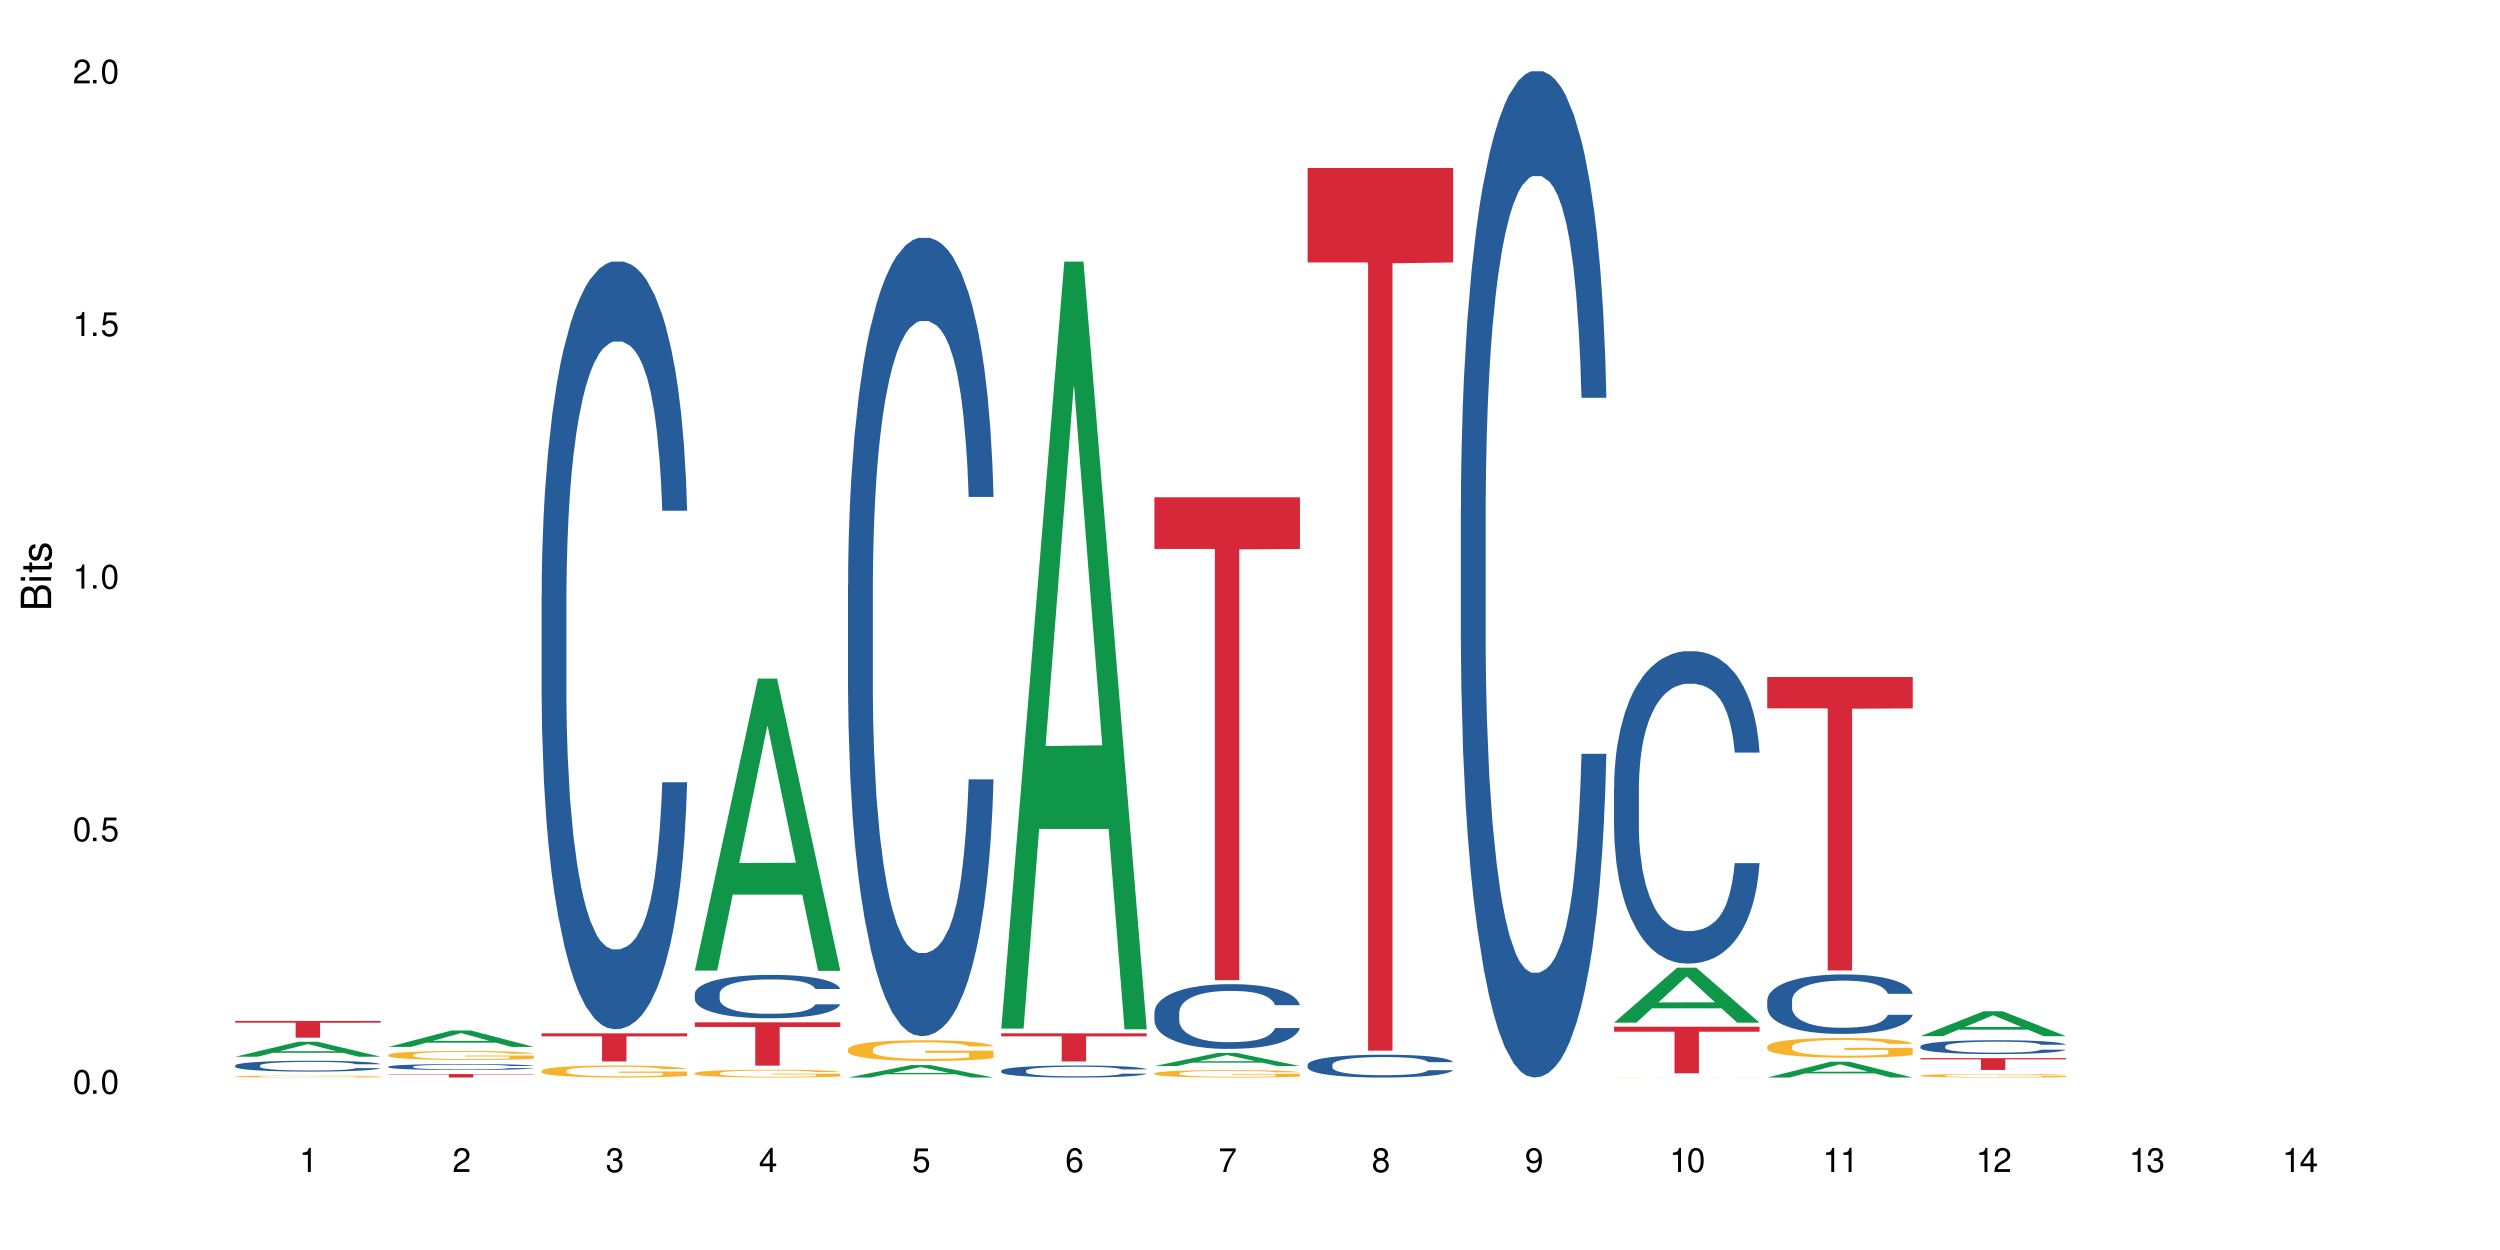 <?xml version="1.0" encoding="UTF-8"?>
<svg xmlns="http://www.w3.org/2000/svg" xmlns:xlink="http://www.w3.org/1999/xlink" width="720" height="360" viewBox="0 0 720 360">
<defs>
<g>
<g id="glyph-0-0">
</g>
<g id="glyph-0-1">
<path d="M 2.641 -6.938 C 2 -6.938 1.422 -6.656 1.078 -6.172 C 0.641 -5.562 0.406 -4.641 0.406 -3.359 C 0.406 -1.016 1.188 0.219 2.641 0.219 C 4.078 0.219 4.859 -1.016 4.859 -3.297 C 4.859 -4.641 4.656 -5.547 4.203 -6.172 C 3.844 -6.656 3.281 -6.938 2.641 -6.938 Z M 2.641 -6.188 C 3.547 -6.188 4 -5.25 4 -3.375 C 4 -1.406 3.562 -0.484 2.625 -0.484 C 1.734 -0.484 1.281 -1.438 1.281 -3.344 C 1.281 -5.25 1.734 -6.188 2.641 -6.188 Z M 2.641 -6.188 "/>
</g>
<g id="glyph-0-2">
<path d="M 1.828 -1 L 0.828 -1 L 0.828 0 L 1.828 0 Z M 1.828 -1 "/>
</g>
<g id="glyph-0-3">
<path d="M 4.562 -6.797 L 1.062 -6.797 L 0.547 -3.094 L 1.328 -3.094 C 1.719 -3.562 2.047 -3.734 2.578 -3.734 C 3.484 -3.734 4.062 -3.109 4.062 -2.094 C 4.062 -1.125 3.484 -0.531 2.578 -0.531 C 1.828 -0.531 1.375 -0.906 1.188 -1.672 L 0.328 -1.672 C 0.453 -1.109 0.547 -0.844 0.75 -0.594 C 1.125 -0.078 1.828 0.219 2.594 0.219 C 3.969 0.219 4.922 -0.781 4.922 -2.219 C 4.922 -3.562 4.031 -4.484 2.719 -4.484 C 2.25 -4.484 1.859 -4.359 1.469 -4.062 L 1.734 -5.969 L 4.562 -5.969 Z M 4.562 -6.797 "/>
</g>
<g id="glyph-0-4">
<path d="M 2.484 -4.938 L 2.484 0 L 3.328 0 L 3.328 -6.938 L 2.766 -6.938 C 2.469 -5.875 2.281 -5.734 0.984 -5.562 L 0.984 -4.938 Z M 2.484 -4.938 "/>
</g>
<g id="glyph-0-5">
<path d="M 4.859 -0.828 L 1.281 -0.828 C 1.359 -1.406 1.672 -1.781 2.5 -2.281 L 3.469 -2.828 C 4.406 -3.344 4.906 -4.062 4.906 -4.906 C 4.906 -5.484 4.672 -6.031 4.266 -6.406 C 3.859 -6.766 3.375 -6.938 2.719 -6.938 C 1.859 -6.938 1.219 -6.625 0.844 -6.031 C 0.609 -5.672 0.5 -5.234 0.484 -4.531 L 1.328 -4.531 C 1.359 -5.016 1.406 -5.281 1.531 -5.516 C 1.75 -5.938 2.188 -6.203 2.703 -6.203 C 3.469 -6.203 4.031 -5.641 4.031 -4.891 C 4.031 -4.344 3.719 -3.859 3.125 -3.516 L 2.234 -3 C 0.812 -2.172 0.406 -1.531 0.328 -0.016 L 4.859 -0.016 Z M 4.859 -0.828 "/>
</g>
<g id="glyph-0-6">
<path d="M 2.125 -3.188 L 2.578 -3.188 C 3.5 -3.188 3.984 -2.766 3.984 -1.922 C 3.984 -1.062 3.469 -0.531 2.594 -0.531 C 1.656 -0.531 1.203 -1 1.156 -2.016 L 0.312 -2.016 C 0.344 -1.453 0.438 -1.094 0.609 -0.781 C 0.953 -0.109 1.625 0.219 2.547 0.219 C 3.953 0.219 4.859 -0.625 4.859 -1.938 C 4.859 -2.828 4.516 -3.297 3.703 -3.594 C 4.344 -3.844 4.656 -4.328 4.656 -5.031 C 4.656 -6.219 3.875 -6.938 2.578 -6.938 C 1.203 -6.938 0.484 -6.172 0.453 -4.703 L 1.297 -4.703 C 1.312 -5.125 1.344 -5.359 1.453 -5.578 C 1.641 -5.969 2.062 -6.203 2.594 -6.203 C 3.344 -6.203 3.797 -5.75 3.797 -5 C 3.797 -4.516 3.609 -4.219 3.25 -4.047 C 3.016 -3.953 2.703 -3.922 2.125 -3.906 Z M 2.125 -3.188 "/>
</g>
<g id="glyph-0-7">
<path d="M 3.141 -1.672 L 3.141 0 L 3.984 0 L 3.984 -1.672 L 4.984 -1.672 L 4.984 -2.438 L 3.984 -2.438 L 3.984 -6.938 L 3.359 -6.938 L 0.266 -2.578 L 0.266 -1.672 Z M 3.141 -2.438 L 1 -2.438 L 3.141 -5.5 Z M 3.141 -2.438 "/>
</g>
<g id="glyph-0-8">
<path d="M 4.781 -5.125 C 4.609 -6.266 3.891 -6.938 2.844 -6.938 C 2.094 -6.938 1.422 -6.578 1.031 -5.953 C 0.594 -5.266 0.406 -4.422 0.406 -3.172 C 0.406 -2 0.578 -1.25 0.984 -0.641 C 1.359 -0.078 1.953 0.219 2.703 0.219 C 3.984 0.219 4.922 -0.75 4.922 -2.094 C 4.922 -3.375 4.062 -4.281 2.844 -4.281 C 2.172 -4.281 1.641 -4.031 1.281 -3.516 C 1.281 -5.234 1.828 -6.188 2.797 -6.188 C 3.391 -6.188 3.797 -5.797 3.938 -5.125 Z M 2.734 -3.531 C 3.547 -3.531 4.062 -2.953 4.062 -2.031 C 4.062 -1.156 3.484 -0.531 2.703 -0.531 C 1.922 -0.531 1.328 -1.188 1.328 -2.078 C 1.328 -2.938 1.906 -3.531 2.734 -3.531 Z M 2.734 -3.531 "/>
</g>
<g id="glyph-0-9">
<path d="M 4.984 -6.797 L 0.438 -6.797 L 0.438 -5.969 L 4.109 -5.969 C 2.5 -3.656 1.828 -2.234 1.328 0 L 2.219 0 C 2.594 -2.172 3.453 -4.047 4.984 -6.094 Z M 4.984 -6.797 "/>
</g>
<g id="glyph-0-10">
<path d="M 3.75 -3.656 C 4.469 -4.094 4.688 -4.438 4.688 -5.078 C 4.688 -6.172 3.844 -6.938 2.641 -6.938 C 1.438 -6.938 0.594 -6.172 0.594 -5.094 C 0.594 -4.438 0.812 -4.094 1.516 -3.656 C 0.734 -3.266 0.359 -2.703 0.359 -1.922 C 0.359 -0.656 1.281 0.219 2.641 0.219 C 3.984 0.219 4.922 -0.656 4.922 -1.922 C 4.922 -2.703 4.531 -3.266 3.75 -3.656 Z M 2.641 -6.188 C 3.359 -6.188 3.812 -5.75 3.812 -5.062 C 3.812 -4.406 3.344 -3.984 2.641 -3.984 C 1.922 -3.984 1.453 -4.406 1.453 -5.078 C 1.453 -5.75 1.922 -6.188 2.641 -6.188 Z M 2.641 -3.266 C 3.484 -3.266 4.062 -2.719 4.062 -1.906 C 4.062 -1.078 3.484 -0.531 2.625 -0.531 C 1.797 -0.531 1.219 -1.094 1.219 -1.906 C 1.219 -2.719 1.781 -3.266 2.641 -3.266 Z M 2.641 -3.266 "/>
</g>
<g id="glyph-0-11">
<path d="M 0.516 -1.578 C 0.672 -0.453 1.406 0.219 2.438 0.219 C 3.188 0.219 3.859 -0.141 4.266 -0.766 C 4.688 -1.453 4.891 -2.297 4.891 -3.547 C 4.891 -4.719 4.703 -5.453 4.312 -6.078 C 3.938 -6.641 3.344 -6.938 2.594 -6.938 C 1.297 -6.938 0.359 -5.969 0.359 -4.625 C 0.359 -3.344 1.234 -2.453 2.453 -2.453 C 3.094 -2.453 3.578 -2.672 4.016 -3.203 C 4 -1.484 3.469 -0.531 2.5 -0.531 C 1.906 -0.531 1.484 -0.906 1.359 -1.578 Z M 2.578 -6.203 C 3.375 -6.203 3.969 -5.531 3.969 -4.641 C 3.969 -3.797 3.391 -3.188 2.547 -3.188 C 1.734 -3.188 1.234 -3.766 1.234 -4.688 C 1.234 -5.562 1.797 -6.203 2.578 -6.203 Z M 2.578 -6.203 "/>
</g>
<g id="glyph-1-0">
</g>
<g id="glyph-1-1">
<path d="M 0 -0.953 L 0 -4.891 C 0 -5.719 -0.234 -6.344 -0.734 -6.797 C -1.188 -7.234 -1.812 -7.469 -2.5 -7.469 C -3.547 -7.469 -4.188 -7 -4.625 -5.875 C -4.984 -6.688 -5.625 -7.094 -6.531 -7.094 C -7.172 -7.094 -7.734 -6.859 -8.141 -6.391 C -8.562 -5.922 -8.75 -5.344 -8.75 -4.5 L -8.75 -0.953 Z M -4.984 -2.062 L -7.766 -2.062 L -7.766 -4.219 C -7.766 -4.844 -7.688 -5.203 -7.453 -5.5 C -7.219 -5.812 -6.859 -5.969 -6.375 -5.969 C -5.891 -5.969 -5.531 -5.812 -5.297 -5.5 C -5.062 -5.203 -4.984 -4.844 -4.984 -4.219 Z M -0.984 -2.062 L -4 -2.062 L -4 -4.781 C -4 -5.766 -3.438 -6.359 -2.484 -6.359 C -1.547 -6.359 -0.984 -5.766 -0.984 -4.781 Z M -0.984 -2.062 "/>
</g>
<g id="glyph-1-2">
<path d="M -6.281 -1.797 L -6.281 -0.797 L 0 -0.797 L 0 -1.797 Z M -8.75 -1.797 L -8.75 -0.797 L -7.484 -0.797 L -7.484 -1.797 Z M -8.75 -1.797 "/>
</g>
<g id="glyph-1-3">
<path d="M -6.281 -3.047 L -6.281 -2.016 L -8.016 -2.016 L -8.016 -1.016 L -6.281 -1.016 L -6.281 -0.172 L -5.469 -0.172 L -5.469 -1.016 L -0.719 -1.016 C -0.078 -1.016 0.281 -1.453 0.281 -2.234 C 0.281 -2.5 0.25 -2.719 0.188 -3.047 L -0.641 -3.047 C -0.609 -2.906 -0.594 -2.766 -0.594 -2.562 C -0.594 -2.141 -0.719 -2.016 -1.156 -2.016 L -5.469 -2.016 L -5.469 -3.047 Z M -6.281 -3.047 "/>
</g>
<g id="glyph-1-4">
<path d="M -4.531 -5.25 C -5.766 -5.25 -6.469 -4.422 -6.469 -2.969 C -6.469 -1.516 -5.719 -0.562 -4.547 -0.562 C -3.562 -0.562 -3.094 -1.062 -2.734 -2.562 L -2.516 -3.484 C -2.344 -4.188 -2.094 -4.469 -1.641 -4.469 C -1.047 -4.469 -0.641 -3.875 -0.641 -3 C -0.641 -2.453 -0.797 -2 -1.062 -1.75 C -1.25 -1.594 -1.422 -1.531 -1.875 -1.469 L -1.875 -0.406 C -0.422 -0.453 0.281 -1.266 0.281 -2.922 C 0.281 -4.5 -0.5 -5.516 -1.719 -5.516 C -2.656 -5.516 -3.172 -4.984 -3.469 -3.734 L -3.703 -2.766 C -3.891 -1.953 -4.156 -1.609 -4.594 -1.609 C -5.188 -1.609 -5.547 -2.125 -5.547 -2.938 C -5.547 -3.75 -5.203 -4.172 -4.531 -4.203 Z M -4.531 -5.25 "/>
</g>
</g>
</defs>
<rect x="-72" y="-36" width="864" height="432" fill="rgb(100%, 100%, 100%)" fill-opacity="1"/>
<path fill-rule="nonzero" fill="rgb(6.275%, 58.824%, 28.235%)" fill-opacity="1" d="M 67.73 304.332 L 67.777 304.328 L 85.914 300.016 L 91.422 300.016 L 109.648 304.336 L 103.242 304.336 L 98.676 303.207 L 78.656 303.207 L 74.18 304.332 L 67.73 304.332 L 80.582 302.742 L 96.84 302.738 L 88.734 300.723 L 88.645 300.719 L 88.555 300.73 L 80.539 302.738 L 80.582 302.742 Z M 67.73 304.332 "/>
<path fill-rule="nonzero" fill="rgb(14.51%, 36.078%, 60%)" fill-opacity="1" d="M 67.73 306.855 L 67.781 306.855 L 67.781 306.785 L 67.934 306.676 L 68.293 306.539 L 68.652 306.445 L 69.57 306.277 L 70.848 306.117 L 72.18 305.988 L 73.148 305.914 L 74.02 305.859 L 76.012 305.754 L 77.289 305.699 L 78.672 305.652 L 80.355 305.602 L 81.582 305.574 L 84.344 305.527 L 86.391 305.508 L 87.973 305.5 L 91.398 305.5 L 93.441 305.512 L 94.926 305.523 L 96.562 305.547 L 97.941 305.574 L 100.344 305.637 L 102.492 305.715 L 103.461 305.762 L 104.996 305.852 L 106.172 305.938 L 106.988 306.008 L 107.91 306.117 L 108.727 306.242 L 109.34 306.391 L 109.648 306.512 L 102.492 306.512 L 102.133 306.398 L 101.723 306.309 L 100.957 306.191 L 100.191 306.109 L 99.117 306.027 L 98.145 305.973 L 96.816 305.918 L 95.641 305.883 L 94.414 305.859 L 93.238 305.84 L 90.988 305.824 L 88.383 305.824 L 87.41 305.832 L 85.418 305.852 L 84.344 305.871 L 82.812 305.914 L 81.738 305.949 L 80.461 306.008 L 79.59 306.055 L 78.516 306.129 L 77.75 306.195 L 76.883 306.289 L 76.371 306.359 L 75.91 306.441 L 75.5 306.535 L 75.195 306.633 L 74.988 306.738 L 74.887 306.844 L 74.887 307.285 L 74.988 307.387 L 75.246 307.508 L 75.91 307.68 L 76.883 307.832 L 78.004 307.953 L 79.078 308.039 L 79.691 308.078 L 80.512 308.121 L 81.789 308.18 L 83.629 308.238 L 84.703 308.258 L 86.34 308.281 L 88.023 308.293 L 90.273 308.293 L 92.27 308.281 L 93.598 308.27 L 94.977 308.246 L 96.867 308.195 L 98.043 308.152 L 99.066 308.098 L 99.832 308.043 L 100.344 307.996 L 101.109 307.91 L 101.723 307.812 L 102.184 307.711 L 102.492 307.613 L 109.648 307.613 L 109.34 307.73 L 108.883 307.84 L 108.422 307.922 L 107.707 308.023 L 106.887 308.113 L 105.711 308.211 L 104.742 308.277 L 103.461 308.348 L 102.285 308.402 L 101.008 308.449 L 99.117 308.508 L 97.891 308.535 L 96.562 308.562 L 94.977 308.586 L 92.984 308.605 L 90.836 308.617 L 88.844 308.617 L 86.695 308.613 L 85.109 308.602 L 83.016 308.578 L 80.41 308.523 L 78.516 308.473 L 77.035 308.418 L 75.758 308.359 L 74.324 308.281 L 72.484 308.156 L 71.359 308.059 L 70.594 307.98 L 69.723 307.867 L 69.109 307.77 L 68.395 307.609 L 67.883 307.406 L 67.73 307.25 Z M 67.73 306.855 "/>
<path fill-rule="nonzero" fill="rgb(96.863%, 70.196%, 16.863%)" fill-opacity="1" d="M 67.73 310.02 L 67.781 310.02 L 67.781 310.008 L 67.988 309.984 L 68.496 309.953 L 69.164 309.93 L 69.879 309.91 L 70.34 309.898 L 71.105 309.883 L 71.77 309.871 L 73.457 309.848 L 75.602 309.828 L 76.777 309.82 L 78.109 309.809 L 80 309.801 L 80.867 309.797 L 83.527 309.789 L 86.543 309.785 L 89.863 309.781 L 91.398 309.785 L 93.496 309.785 L 96.355 309.789 L 97.992 309.797 L 99.27 309.801 L 100.602 309.809 L 102.234 309.816 L 103.77 309.828 L 104.996 309.84 L 106.223 309.855 L 107.246 309.871 L 108.113 309.891 L 108.883 309.91 L 109.34 309.93 L 109.648 309.945 L 102.543 309.945 L 102.133 309.93 L 101.672 309.914 L 100.906 309.898 L 100.141 309.887 L 99.375 309.879 L 97.941 309.863 L 96.715 309.855 L 95.18 309.848 L 93.699 309.844 L 92.012 309.84 L 88.281 309.84 L 85.828 309.844 L 84.395 309.848 L 83.375 309.852 L 81.941 309.859 L 81.074 309.867 L 80.562 309.871 L 79.027 309.887 L 78.004 309.898 L 77.445 309.91 L 76.727 309.926 L 76.215 309.938 L 75.652 309.957 L 75.348 309.973 L 74.938 310.008 L 74.887 310.098 L 75.039 310.117 L 75.348 310.137 L 75.758 310.156 L 76.371 310.176 L 76.984 310.188 L 78.059 310.207 L 78.977 310.223 L 79.691 310.23 L 81.074 310.242 L 81.637 310.246 L 82.965 310.258 L 84.344 310.266 L 86.031 310.27 L 87.309 310.273 L 95.027 310.273 L 96.969 310.27 L 98.301 310.266 L 99.168 310.262 L 100.242 310.254 L 101.008 310.25 L 101.723 310.246 L 102.594 310.234 L 102.594 310.117 L 89.969 310.117 L 89.969 310.059 L 109.598 310.059 L 109.648 310.254 L 108.574 310.27 L 107.246 310.281 L 105.969 310.293 L 104.637 310.301 L 102.746 310.309 L 101.215 310.316 L 98.863 310.324 L 96.715 310.328 L 94.465 310.332 L 88.023 310.332 L 85.777 310.328 L 83.988 310.324 L 82.352 310.32 L 80.715 310.312 L 78.672 310.301 L 77.34 310.293 L 75.961 310.285 L 74.582 310.27 L 73.355 310.258 L 72.535 310.246 L 71.719 310.234 L 70.848 310.219 L 70.031 310.203 L 69.418 310.188 L 68.855 310.168 L 68.445 310.152 L 68.039 310.129 L 67.832 310.113 L 67.73 310.098 Z M 67.73 310.02 "/>
<path fill-rule="nonzero" fill="rgb(83.922%, 15.686%, 22.353%)" fill-opacity="1" d="M 67.73 294.02 L 109.648 294.02 L 109.648 294.535 L 92.18 294.543 L 92.18 298.852 L 85.148 298.852 L 85.148 294.547 L 85.047 294.535 L 67.73 294.535 Z M 67.73 294.02 "/>
<path fill-rule="nonzero" fill="rgb(6.275%, 58.824%, 28.235%)" fill-opacity="1" d="M 111.855 301.52 L 111.898 301.516 L 130.035 296.77 L 135.543 296.77 L 153.77 301.523 L 147.367 301.523 L 142.801 300.285 L 122.781 300.285 L 118.301 301.52 L 111.855 301.52 L 124.707 299.77 L 140.961 299.766 L 132.855 297.547 L 132.766 297.543 L 132.68 297.555 L 124.66 299.766 L 124.707 299.77 Z M 111.855 301.52 "/>
<path fill-rule="nonzero" fill="rgb(14.51%, 36.078%, 60%)" fill-opacity="1" d="M 111.855 307.191 L 111.906 307.191 L 111.906 307.152 L 112.059 307.094 L 112.418 307.02 L 112.773 306.965 L 113.695 306.871 L 114.973 306.781 L 116.301 306.715 L 117.273 306.672 L 118.141 306.641 L 120.137 306.582 L 121.414 306.555 L 122.793 306.527 L 124.48 306.5 L 125.707 306.484 L 128.469 306.457 L 130.512 306.449 L 132.098 306.441 L 135.523 306.441 L 137.566 306.449 L 139.047 306.457 L 140.684 306.469 L 142.066 306.484 L 144.469 306.52 L 146.613 306.562 L 147.586 306.586 L 149.117 306.637 L 150.293 306.684 L 151.113 306.727 L 152.031 306.781 L 152.852 306.855 L 153.465 306.934 L 153.77 307.004 L 146.613 307.004 L 146.258 306.938 L 145.848 306.891 L 145.082 306.824 L 144.312 306.781 L 143.242 306.734 L 142.27 306.703 L 140.941 306.676 L 139.766 306.656 L 138.539 306.641 L 137.363 306.633 L 135.113 306.621 L 132.504 306.621 L 131.535 306.625 L 129.539 306.637 L 128.469 306.648 L 126.934 306.672 L 125.859 306.691 L 124.582 306.723 L 123.715 306.75 L 122.641 306.789 L 121.875 306.828 L 121.004 306.879 L 120.492 306.918 L 120.031 306.961 L 119.625 307.016 L 119.316 307.07 L 119.113 307.129 L 119.012 307.184 L 119.012 307.43 L 119.113 307.484 L 119.367 307.551 L 120.031 307.648 L 121.004 307.73 L 122.129 307.797 L 123.203 307.844 L 123.816 307.867 L 124.633 307.891 L 125.91 307.926 L 127.75 307.957 L 128.824 307.969 L 130.461 307.98 L 132.148 307.988 L 134.398 307.988 L 136.391 307.98 L 137.719 307.973 L 139.102 307.961 L 140.992 307.934 L 142.168 307.906 L 143.188 307.879 L 143.957 307.848 L 144.469 307.824 L 145.234 307.773 L 145.848 307.719 L 146.309 307.664 L 146.613 307.613 L 153.77 307.613 L 153.465 307.676 L 153.004 307.738 L 152.543 307.781 L 151.828 307.836 L 151.012 307.887 L 149.836 307.941 L 148.863 307.977 L 147.586 308.016 L 146.41 308.047 L 145.133 308.074 L 143.242 308.105 L 142.012 308.121 L 140.684 308.137 L 139.102 308.148 L 137.105 308.16 L 134.961 308.164 L 132.965 308.168 L 130.82 308.164 L 129.234 308.156 L 127.137 308.145 L 124.531 308.113 L 122.641 308.086 L 121.156 308.055 L 119.879 308.023 L 118.449 307.98 L 116.609 307.91 L 115.484 307.859 L 114.715 307.812 L 113.848 307.754 L 113.234 307.695 L 112.52 307.609 L 112.008 307.496 L 111.855 307.41 Z M 111.855 307.191 "/>
<path fill-rule="nonzero" fill="rgb(96.863%, 70.196%, 16.863%)" fill-opacity="1" d="M 111.855 303.797 L 111.906 303.797 L 111.906 303.75 L 112.109 303.641 L 112.621 303.496 L 113.285 303.375 L 114 303.281 L 114.461 303.23 L 115.227 303.16 L 115.891 303.105 L 117.578 303 L 119.727 302.902 L 120.902 302.859 L 122.23 302.82 L 124.121 302.773 L 124.992 302.758 L 127.648 302.719 L 130.664 302.695 L 133.988 302.688 L 135.523 302.691 L 137.617 302.699 L 140.48 302.727 L 142.117 302.75 L 143.395 302.773 L 144.723 302.805 L 146.359 302.852 L 147.891 302.91 L 149.117 302.965 L 150.348 303.035 L 151.367 303.113 L 152.238 303.195 L 153.004 303.293 L 153.465 303.379 L 153.77 303.461 L 146.664 303.461 L 146.258 303.379 L 145.797 303.312 L 145.031 303.234 L 144.262 303.18 L 143.496 303.133 L 142.066 303.07 L 140.84 303.035 L 139.305 303 L 137.82 302.98 L 136.137 302.965 L 135.113 302.961 L 132.402 302.961 L 129.949 302.977 L 128.52 302.996 L 127.496 303.016 L 126.066 303.051 L 125.195 303.078 L 124.684 303.098 L 123.152 303.172 L 122.129 303.238 L 121.566 303.281 L 120.852 303.352 L 120.34 303.418 L 119.777 303.512 L 119.469 303.582 L 119.062 303.742 L 119.012 304.168 L 119.164 304.258 L 119.469 304.355 L 119.879 304.441 L 120.492 304.531 L 121.105 304.602 L 122.18 304.691 L 123.102 304.754 L 123.816 304.793 L 125.195 304.859 L 125.758 304.879 L 127.086 304.922 L 128.469 304.953 L 130.152 304.984 L 131.434 304.996 L 133.477 305.008 L 136.082 305.008 L 139.152 304.996 L 141.094 304.977 L 142.422 304.957 L 143.293 304.941 L 144.363 304.914 L 145.133 304.891 L 145.848 304.863 L 146.715 304.824 L 146.715 304.258 L 134.09 304.258 L 134.09 303.992 L 153.719 303.988 L 153.77 304.914 L 152.699 304.977 L 151.367 305.039 L 150.09 305.086 L 148.762 305.129 L 146.871 305.172 L 145.336 305.199 L 142.984 305.234 L 140.84 305.254 L 138.59 305.27 L 136.594 305.277 L 134.242 305.277 L 132.148 305.273 L 129.898 305.262 L 128.109 305.242 L 126.473 305.219 L 124.84 305.188 L 122.793 305.137 L 121.465 305.098 L 120.082 305.047 L 118.703 304.988 L 117.477 304.926 L 116.66 304.875 L 115.84 304.816 L 114.973 304.746 L 114.152 304.668 L 113.539 304.594 L 112.98 304.512 L 112.57 304.434 L 112.16 304.324 L 111.957 304.242 L 111.855 304.168 Z M 111.855 303.797 "/>
<path fill-rule="nonzero" fill="rgb(83.922%, 15.686%, 22.353%)" fill-opacity="1" d="M 111.855 309.332 L 153.77 309.332 L 153.77 309.438 L 136.301 309.438 L 136.301 310.332 L 129.273 310.332 L 129.273 309.441 L 129.172 309.438 L 111.855 309.438 Z M 111.855 309.332 "/>
<path fill-rule="nonzero" fill="rgb(14.51%, 36.078%, 60%)" fill-opacity="1" d="M 155.977 171.543 L 156.027 171.34 L 156.027 166.488 L 156.18 158.809 L 156.539 149.109 L 156.898 142.438 L 157.816 130.516 L 159.094 118.996 L 160.426 110.102 L 161.395 104.848 L 162.266 100.805 L 164.258 93.328 L 165.535 89.488 L 166.918 86.051 L 168.602 82.617 L 169.828 80.598 L 172.59 77.363 L 174.637 75.949 L 176.219 75.34 L 179.645 75.34 L 181.688 76.148 L 183.172 77.16 L 184.809 78.777 L 186.188 80.598 L 188.59 85.043 L 190.738 90.699 L 191.707 93.934 L 193.242 100.199 L 194.418 106.262 L 195.234 111.516 L 196.156 118.996 L 196.973 128.09 L 197.586 138.398 L 197.895 147.086 L 190.738 147.086 L 190.379 139.004 L 189.969 132.738 L 189.203 124.453 L 188.438 118.59 L 187.363 112.73 L 186.391 108.891 L 185.062 105.051 L 183.887 102.625 L 182.66 100.805 L 181.484 99.594 L 179.234 98.379 L 176.629 98.379 L 175.656 98.785 L 173.664 100.402 L 172.59 101.816 L 171.059 104.645 L 169.984 107.273 L 168.707 111.316 L 167.836 114.75 L 166.762 120.004 L 165.996 124.652 L 165.129 131.324 L 164.617 136.375 L 164.156 142.035 L 163.746 148.703 L 163.441 155.777 L 163.234 163.254 L 163.133 170.531 L 163.133 201.855 L 163.234 209.133 L 163.492 217.621 L 164.156 229.949 L 165.129 240.66 L 166.25 249.148 L 167.324 255.211 L 167.938 258.043 L 168.758 261.273 L 170.035 265.316 L 171.875 269.359 L 172.949 270.977 L 174.582 272.594 L 176.27 273.402 L 178.52 273.402 L 180.512 272.594 L 181.844 271.582 L 183.223 269.965 L 185.113 266.531 L 186.289 263.297 L 187.312 259.457 L 188.078 255.617 L 188.59 252.383 L 189.355 246.117 L 189.969 239.246 L 190.43 232.172 L 190.738 225.301 L 197.895 225.301 L 197.586 233.387 L 197.129 241.266 L 196.668 247.129 L 195.953 254.203 L 195.133 260.465 L 193.957 267.539 L 192.988 272.188 L 191.707 277.242 L 190.531 281.082 L 189.254 284.516 L 187.363 288.559 L 186.137 290.578 L 184.809 292.398 L 183.223 294.016 L 181.23 295.43 L 179.082 296.238 L 177.09 296.441 L 174.941 296.035 L 173.355 295.227 L 171.262 293.41 L 168.652 289.773 L 166.762 285.934 L 165.281 282.09 L 164.004 278.051 L 162.57 272.594 L 160.73 263.699 L 159.605 256.828 L 158.84 251.172 L 157.969 243.289 L 157.355 236.215 L 156.641 224.898 L 156.129 210.547 L 155.977 199.434 Z M 155.977 171.543 "/>
<path fill-rule="nonzero" fill="rgb(96.863%, 70.196%, 16.863%)" fill-opacity="1" d="M 155.977 308.352 L 156.027 308.348 L 156.027 308.285 L 156.234 308.141 L 156.742 307.945 L 157.41 307.785 L 158.125 307.656 L 158.582 307.59 L 159.352 307.496 L 160.016 307.426 L 161.703 307.285 L 163.848 307.152 L 165.023 307.094 L 166.355 307.039 L 168.246 306.98 L 169.113 306.957 L 171.773 306.906 L 174.789 306.875 L 178.109 306.867 L 179.645 306.867 L 181.742 306.883 L 184.602 306.918 L 186.238 306.949 L 187.516 306.98 L 188.848 307.02 L 190.48 307.086 L 192.016 307.16 L 193.242 307.234 L 194.469 307.332 L 195.492 307.434 L 196.359 307.543 L 197.129 307.676 L 197.586 307.785 L 197.895 307.898 L 190.789 307.898 L 190.379 307.785 L 189.918 307.703 L 189.152 307.598 L 188.387 307.52 L 187.617 307.461 L 186.188 307.379 L 184.961 307.328 L 183.426 307.285 L 181.945 307.254 L 180.258 307.234 L 179.234 307.23 L 176.527 307.23 L 174.074 307.254 L 172.641 307.277 L 171.617 307.301 L 170.188 307.352 L 169.32 307.387 L 168.809 307.414 L 167.273 307.512 L 166.25 307.602 L 165.688 307.66 L 164.973 307.754 L 164.461 307.84 L 163.898 307.969 L 163.594 308.062 L 163.184 308.277 L 163.133 308.848 L 163.285 308.969 L 163.594 309.098 L 164.004 309.211 L 164.617 309.332 L 165.23 309.426 L 166.305 309.547 L 167.223 309.629 L 167.938 309.684 L 169.32 309.77 L 169.883 309.797 L 171.211 309.855 L 172.59 309.898 L 174.277 309.938 L 175.555 309.957 L 177.602 309.973 L 180.207 309.973 L 183.273 309.953 L 185.215 309.926 L 186.547 309.902 L 187.414 309.879 L 188.488 309.844 L 189.254 309.812 L 189.969 309.777 L 190.84 309.723 L 190.84 308.969 L 178.215 308.965 L 178.215 308.609 L 197.844 308.605 L 197.895 309.844 L 196.82 309.93 L 195.492 310.012 L 194.215 310.074 L 192.883 310.129 L 190.992 310.191 L 189.461 310.227 L 187.109 310.273 L 184.961 310.301 L 182.711 310.32 L 180.719 310.328 L 178.367 310.332 L 176.27 310.324 L 174.023 310.309 L 172.234 310.281 L 170.598 310.25 L 168.961 310.207 L 166.918 310.141 L 165.586 310.09 L 164.207 310.023 L 162.828 309.941 L 161.602 309.859 L 160.781 309.793 L 159.965 309.715 L 159.094 309.621 L 158.277 309.512 L 157.664 309.414 L 157.102 309.305 L 156.691 309.199 L 156.285 309.055 L 156.078 308.941 L 155.977 308.844 Z M 155.977 308.352 "/>
<path fill-rule="nonzero" fill="rgb(83.922%, 15.686%, 22.353%)" fill-opacity="1" d="M 155.977 297.605 L 197.895 297.605 L 197.895 298.473 L 180.426 298.48 L 180.426 305.703 L 173.395 305.703 L 173.395 298.488 L 173.293 298.473 L 155.977 298.473 Z M 155.977 297.605 "/>
<path fill-rule="nonzero" fill="rgb(6.275%, 58.824%, 28.235%)" fill-opacity="1" d="M 200.102 279.531 L 200.145 279.453 L 218.281 195.438 L 223.789 195.438 L 242.016 279.613 L 235.613 279.613 L 231.047 257.641 L 211.027 257.641 L 206.547 279.531 L 200.102 279.531 L 212.953 248.551 L 229.207 248.473 L 221.102 209.191 L 221.012 209.113 L 220.926 209.348 L 212.906 248.473 L 212.953 248.551 Z M 200.102 279.531 "/>
<path fill-rule="nonzero" fill="rgb(14.51%, 36.078%, 60%)" fill-opacity="1" d="M 200.102 286.211 L 200.152 286.199 L 200.152 285.926 L 200.305 285.492 L 200.664 284.941 L 201.02 284.566 L 201.941 283.891 L 203.219 283.242 L 204.547 282.738 L 205.52 282.441 L 206.387 282.215 L 208.383 281.793 L 209.66 281.574 L 211.039 281.379 L 212.727 281.188 L 213.953 281.07 L 216.715 280.891 L 218.758 280.809 L 220.344 280.773 L 223.77 280.773 L 225.812 280.82 L 227.293 280.879 L 228.93 280.969 L 230.312 281.07 L 232.715 281.324 L 234.859 281.645 L 235.832 281.824 L 237.363 282.18 L 238.539 282.523 L 239.359 282.82 L 240.277 283.242 L 241.098 283.754 L 241.711 284.336 L 242.016 284.828 L 234.859 284.828 L 234.504 284.371 L 234.094 284.02 L 233.328 283.551 L 232.559 283.219 L 231.488 282.887 L 230.516 282.672 L 229.188 282.453 L 228.012 282.316 L 226.785 282.215 L 225.609 282.145 L 223.359 282.078 L 220.75 282.078 L 219.781 282.102 L 217.785 282.191 L 216.715 282.27 L 215.18 282.43 L 214.105 282.578 L 212.828 282.809 L 211.961 283 L 210.887 283.297 L 210.117 283.562 L 209.25 283.938 L 208.738 284.223 L 208.277 284.543 L 207.871 284.918 L 207.562 285.32 L 207.359 285.742 L 207.258 286.152 L 207.258 287.922 L 207.359 288.332 L 207.613 288.812 L 208.277 289.508 L 209.25 290.113 L 210.375 290.594 L 211.449 290.938 L 212.062 291.098 L 212.879 291.277 L 214.156 291.508 L 215.996 291.734 L 217.07 291.828 L 218.707 291.918 L 220.395 291.965 L 222.645 291.965 L 224.637 291.918 L 225.965 291.859 L 227.348 291.77 L 229.238 291.574 L 230.414 291.395 L 231.434 291.176 L 232.203 290.961 L 232.715 290.777 L 233.48 290.422 L 234.094 290.035 L 234.555 289.633 L 234.859 289.246 L 242.016 289.246 L 241.711 289.703 L 241.25 290.148 L 240.789 290.48 L 240.074 290.879 L 239.258 291.234 L 238.082 291.633 L 237.109 291.895 L 235.832 292.18 L 234.656 292.398 L 233.379 292.59 L 231.488 292.82 L 230.258 292.934 L 228.93 293.035 L 227.348 293.129 L 225.352 293.207 L 223.207 293.254 L 221.211 293.266 L 219.066 293.242 L 217.48 293.195 L 215.383 293.094 L 212.777 292.887 L 210.887 292.672 L 209.402 292.453 L 208.125 292.227 L 206.695 291.918 L 204.855 291.414 L 203.73 291.027 L 202.961 290.707 L 202.094 290.262 L 201.48 289.863 L 200.766 289.223 L 200.254 288.414 L 200.102 287.785 Z M 200.102 286.211 "/>
<path fill-rule="nonzero" fill="rgb(96.863%, 70.196%, 16.863%)" fill-opacity="1" d="M 200.102 309.047 L 200.152 309.043 L 200.152 309.004 L 200.355 308.91 L 200.867 308.785 L 201.531 308.68 L 202.246 308.598 L 202.707 308.555 L 203.473 308.492 L 204.137 308.445 L 205.824 308.355 L 207.973 308.27 L 209.148 308.23 L 210.477 308.195 L 212.367 308.156 L 213.238 308.141 L 215.895 308.109 L 218.91 308.09 L 222.234 308.082 L 223.77 308.086 L 225.863 308.094 L 228.727 308.117 L 230.363 308.137 L 231.641 308.156 L 232.969 308.184 L 234.605 308.227 L 236.137 308.273 L 237.363 308.324 L 238.594 308.387 L 239.613 308.449 L 240.484 308.523 L 241.25 308.609 L 241.711 308.68 L 242.016 308.754 L 234.91 308.754 L 234.504 308.68 L 234.043 308.625 L 233.277 308.559 L 232.508 308.508 L 231.742 308.469 L 230.312 308.414 L 229.082 308.383 L 227.551 308.355 L 226.066 308.336 L 224.383 308.324 L 223.359 308.32 L 220.648 308.32 L 218.195 308.332 L 216.766 308.352 L 215.742 308.367 L 214.312 308.398 L 213.441 308.422 L 212.93 308.438 L 211.398 308.504 L 210.375 308.559 L 209.812 308.598 L 209.098 308.66 L 208.586 308.715 L 208.023 308.797 L 207.715 308.859 L 207.309 309 L 207.258 309.367 L 207.41 309.445 L 207.715 309.531 L 208.125 309.605 L 208.738 309.684 L 209.352 309.742 L 210.426 309.824 L 211.348 309.875 L 212.062 309.91 L 213.441 309.965 L 214.004 309.984 L 215.332 310.023 L 216.715 310.051 L 218.398 310.074 L 219.68 310.09 L 221.723 310.098 L 224.328 310.098 L 227.398 310.086 L 229.34 310.07 L 230.668 310.055 L 231.539 310.039 L 232.609 310.016 L 233.379 309.996 L 234.094 309.973 L 234.961 309.938 L 234.961 309.445 L 222.336 309.445 L 222.336 309.215 L 241.965 309.211 L 242.016 310.016 L 240.941 310.07 L 239.613 310.125 L 238.336 310.168 L 237.008 310.199 L 235.117 310.238 L 233.582 310.266 L 231.23 310.293 L 229.082 310.312 L 226.836 310.324 L 224.84 310.332 L 222.488 310.332 L 220.395 310.328 L 218.145 310.316 L 216.355 310.301 L 213.082 310.254 L 211.039 310.211 L 209.711 310.176 L 208.328 310.133 L 206.949 310.078 L 205.723 310.023 L 204.906 309.98 L 204.086 309.934 L 203.219 309.871 L 202.398 309.801 L 201.785 309.738 L 201.223 309.664 L 200.816 309.598 L 200.406 309.504 L 200.203 309.43 L 200.102 309.367 Z M 200.102 309.047 "/>
<path fill-rule="nonzero" fill="rgb(83.922%, 15.686%, 22.353%)" fill-opacity="1" d="M 200.102 294.43 L 242.016 294.43 L 242.016 295.766 L 224.547 295.777 L 224.547 306.918 L 217.52 306.918 L 217.52 295.789 L 217.418 295.766 L 200.102 295.766 Z M 200.102 294.43 "/>
<path fill-rule="nonzero" fill="rgb(6.275%, 58.824%, 28.235%)" fill-opacity="1" d="M 244.223 310.328 L 244.27 310.324 L 262.406 306.73 L 267.914 306.73 L 286.141 310.332 L 279.734 310.332 L 275.168 309.391 L 255.148 309.391 L 250.672 310.328 L 244.223 310.328 L 257.074 309.004 L 273.332 309 L 265.227 307.32 L 265.137 307.316 L 265.047 307.328 L 257.031 309 L 257.074 309.004 Z M 244.223 310.328 "/>
<path fill-rule="nonzero" fill="rgb(14.51%, 36.078%, 60%)" fill-opacity="1" d="M 244.223 168.543 L 244.273 168.332 L 244.273 163.289 L 244.426 155.305 L 244.785 145.215 L 245.145 138.281 L 246.062 125.883 L 247.34 113.902 L 248.672 104.656 L 249.641 99.191 L 250.512 94.988 L 252.504 87.215 L 253.781 83.219 L 255.164 79.648 L 256.848 76.074 L 258.074 73.973 L 260.836 70.609 L 262.883 69.141 L 264.465 68.508 L 267.891 68.508 L 269.934 69.352 L 271.418 70.402 L 273.055 72.082 L 274.434 73.973 L 276.836 78.598 L 278.984 84.48 L 279.953 87.844 L 281.488 94.359 L 282.664 100.664 L 283.48 106.129 L 284.402 113.902 L 285.219 123.359 L 285.832 134.078 L 286.141 143.113 L 278.984 143.113 L 278.625 134.707 L 278.215 128.195 L 277.449 119.578 L 276.684 113.484 L 275.609 107.387 L 274.637 103.395 L 273.309 99.402 L 272.133 96.879 L 270.906 94.988 L 269.73 93.727 L 267.48 92.469 L 264.875 92.469 L 263.902 92.887 L 261.91 94.57 L 260.836 96.039 L 259.305 98.98 L 258.23 101.715 L 256.953 105.918 L 256.082 109.488 L 255.008 114.953 L 254.242 119.789 L 253.371 126.723 L 252.863 131.977 L 252.402 137.859 L 251.992 144.797 L 251.688 152.152 L 251.48 159.926 L 251.379 167.492 L 251.379 200.066 L 251.48 207.633 L 251.738 216.461 L 252.402 229.281 L 253.371 240.418 L 254.496 249.246 L 255.57 255.551 L 256.184 258.492 L 257.004 261.855 L 258.281 266.059 L 260.121 270.262 L 261.195 271.941 L 262.828 273.621 L 264.516 274.465 L 266.766 274.465 L 268.758 273.621 L 270.09 272.57 L 271.469 270.891 L 273.359 267.316 L 274.535 263.957 L 275.559 259.961 L 276.324 255.969 L 276.836 252.605 L 277.602 246.094 L 278.215 238.945 L 278.676 231.59 L 278.984 224.445 L 286.141 224.445 L 285.832 232.852 L 285.371 241.047 L 284.914 247.145 L 284.195 254.5 L 283.379 261.012 L 282.203 268.367 L 281.23 273.203 L 279.953 278.457 L 278.777 282.449 L 277.5 286.023 L 275.609 290.227 L 274.383 292.328 L 273.055 294.219 L 271.469 295.898 L 269.477 297.371 L 267.328 298.211 L 265.336 298.422 L 263.188 298 L 261.602 297.16 L 259.508 295.27 L 256.898 291.484 L 255.008 287.492 L 253.527 283.5 L 252.25 279.297 L 250.816 273.621 L 248.977 264.375 L 247.852 257.23 L 247.086 251.348 L 246.215 243.148 L 245.602 235.793 L 244.887 224.027 L 244.375 209.105 L 244.223 197.547 Z M 244.223 168.543 "/>
<path fill-rule="nonzero" fill="rgb(96.863%, 70.196%, 16.863%)" fill-opacity="1" d="M 244.223 302.148 L 244.273 302.141 L 244.273 302.031 L 244.477 301.785 L 244.988 301.449 L 245.652 301.168 L 246.371 300.949 L 246.828 300.836 L 247.598 300.672 L 248.262 300.551 L 249.949 300.305 L 252.094 300.078 L 253.27 299.98 L 254.602 299.887 L 256.492 299.781 L 257.359 299.742 L 260.02 299.656 L 263.035 299.602 L 266.355 299.586 L 267.891 299.59 L 269.988 299.613 L 272.848 299.672 L 274.484 299.727 L 275.762 299.781 L 277.094 299.852 L 278.727 299.961 L 280.262 300.094 L 281.488 300.223 L 282.715 300.387 L 283.738 300.562 L 284.605 300.754 L 285.371 300.984 L 285.832 301.176 L 286.141 301.367 L 279.035 301.367 L 278.625 301.176 L 278.164 301.027 L 277.398 300.848 L 276.633 300.715 L 275.863 300.613 L 274.434 300.469 L 273.207 300.383 L 271.672 300.305 L 270.191 300.258 L 268.504 300.223 L 267.48 300.215 L 264.773 300.215 L 262.32 300.25 L 260.887 300.297 L 259.863 300.34 L 258.434 300.422 L 257.566 300.488 L 257.055 300.531 L 255.52 300.699 L 254.496 300.852 L 253.934 300.957 L 253.219 301.121 L 252.707 301.27 L 252.145 301.488 L 251.84 301.652 L 251.43 302.023 L 251.379 303.004 L 251.531 303.215 L 251.84 303.438 L 252.25 303.633 L 252.863 303.84 L 253.477 304 L 254.547 304.215 L 255.469 304.355 L 256.184 304.449 L 257.566 304.594 L 258.129 304.645 L 259.457 304.742 L 260.836 304.82 L 262.523 304.887 L 263.801 304.918 L 265.848 304.945 L 268.453 304.945 L 271.52 304.914 L 273.461 304.867 L 274.793 304.824 L 275.66 304.785 L 276.734 304.727 L 277.5 304.672 L 278.215 304.613 L 279.086 304.52 L 279.086 303.215 L 266.461 303.207 L 266.461 302.598 L 286.09 302.59 L 286.141 304.727 L 285.066 304.875 L 283.738 305.016 L 282.461 305.125 L 281.129 305.219 L 279.238 305.32 L 277.707 305.387 L 275.355 305.465 L 273.207 305.512 L 270.957 305.547 L 268.965 305.562 L 266.613 305.566 L 264.516 305.559 L 262.27 305.523 L 260.477 305.48 L 258.844 305.426 L 257.207 305.355 L 255.164 305.238 L 253.832 305.148 L 252.453 305.031 L 251.074 304.895 L 249.848 304.75 L 249.027 304.633 L 248.211 304.504 L 247.34 304.34 L 246.523 304.152 L 245.91 303.984 L 245.348 303.793 L 244.938 303.613 L 244.531 303.367 L 244.324 303.168 L 244.223 303 Z M 244.223 302.148 "/>
<path fill-rule="nonzero" fill="rgb(6.275%, 58.824%, 28.235%)" fill-opacity="1" d="M 288.348 296.234 L 288.391 296.027 L 306.527 75.34 L 312.035 75.34 L 330.262 296.441 L 323.859 296.441 L 319.289 238.727 L 299.273 238.727 L 294.793 296.234 L 288.348 296.234 L 301.199 214.852 L 317.453 214.645 L 309.348 111.465 L 309.258 111.258 L 309.172 111.879 L 301.152 214.645 L 301.199 214.852 Z M 288.348 296.234 "/>
<path fill-rule="nonzero" fill="rgb(14.51%, 36.078%, 60%)" fill-opacity="1" d="M 288.348 308.375 L 288.398 308.371 L 288.398 308.297 L 288.551 308.176 L 288.906 308.023 L 289.266 307.918 L 290.188 307.73 L 291.465 307.551 L 292.793 307.41 L 293.766 307.328 L 294.633 307.266 L 296.629 307.148 L 297.906 307.086 L 299.285 307.035 L 300.973 306.98 L 302.199 306.949 L 304.961 306.898 L 307.004 306.875 L 308.59 306.867 L 312.012 306.867 L 314.059 306.879 L 315.539 306.895 L 317.176 306.918 L 318.559 306.949 L 320.961 307.02 L 323.105 307.105 L 324.078 307.156 L 325.609 307.254 L 326.785 307.352 L 327.605 307.434 L 328.523 307.551 L 329.344 307.691 L 329.957 307.855 L 330.262 307.992 L 323.105 307.992 L 322.75 307.863 L 322.34 307.766 L 321.574 307.637 L 320.805 307.543 L 319.73 307.453 L 318.762 307.391 L 317.434 307.332 L 316.258 307.293 L 315.031 307.266 L 313.855 307.246 L 311.605 307.227 L 308.996 307.227 L 308.027 307.234 L 306.031 307.258 L 304.961 307.281 L 303.426 307.324 L 302.352 307.367 L 301.074 307.43 L 300.207 307.484 L 299.133 307.566 L 298.363 307.641 L 297.496 307.742 L 296.984 307.824 L 296.523 307.91 L 296.117 308.016 L 295.809 308.129 L 295.605 308.246 L 295.504 308.359 L 295.504 308.848 L 295.605 308.965 L 295.859 309.098 L 296.523 309.289 L 297.496 309.457 L 298.621 309.59 L 299.695 309.688 L 300.309 309.73 L 301.125 309.781 L 302.402 309.844 L 304.242 309.906 L 305.316 309.934 L 306.953 309.957 L 308.641 309.973 L 310.891 309.973 L 312.883 309.957 L 314.211 309.941 L 315.594 309.918 L 317.484 309.863 L 318.66 309.812 L 319.68 309.754 L 320.449 309.691 L 320.961 309.641 L 321.727 309.543 L 322.34 309.438 L 322.801 309.324 L 323.105 309.219 L 330.262 309.219 L 329.957 309.344 L 329.496 309.469 L 329.035 309.559 L 328.32 309.672 L 327.504 309.77 L 326.328 309.879 L 325.355 309.953 L 324.078 310.031 L 322.902 310.09 L 321.625 310.145 L 319.73 310.207 L 318.504 310.242 L 317.176 310.27 L 315.594 310.293 L 313.598 310.316 L 311.453 310.328 L 309.457 310.332 L 307.312 310.324 L 305.727 310.312 L 303.629 310.285 L 301.023 310.227 L 299.133 310.168 L 297.648 310.109 L 296.371 310.043 L 294.941 309.957 L 293.102 309.82 L 291.977 309.711 L 291.207 309.621 L 290.34 309.5 L 289.727 309.387 L 289.012 309.211 L 288.5 308.984 L 288.348 308.812 Z M 288.348 308.375 "/>
<path fill-rule="nonzero" fill="rgb(83.922%, 15.686%, 22.353%)" fill-opacity="1" d="M 288.348 297.605 L 330.262 297.605 L 330.262 298.473 L 312.793 298.48 L 312.793 305.703 L 305.766 305.703 L 305.766 298.488 L 305.664 298.473 L 288.348 298.473 Z M 288.348 297.605 "/>
<path fill-rule="nonzero" fill="rgb(6.275%, 58.824%, 28.235%)" fill-opacity="1" d="M 332.469 307.027 L 332.512 307.027 L 350.652 303.246 L 356.16 303.246 L 374.387 307.031 L 367.98 307.031 L 363.414 306.043 L 343.395 306.043 L 338.918 307.027 L 332.469 307.027 L 345.32 305.637 L 361.578 305.633 L 353.473 303.867 L 353.383 303.863 L 353.293 303.871 L 345.277 305.633 L 345.32 305.637 Z M 332.469 307.027 "/>
<path fill-rule="nonzero" fill="rgb(14.51%, 36.078%, 60%)" fill-opacity="1" d="M 332.469 291.555 L 332.52 291.539 L 332.52 291.129 L 332.672 290.484 L 333.031 289.664 L 333.391 289.105 L 334.309 288.098 L 335.586 287.129 L 336.918 286.379 L 337.887 285.938 L 338.758 285.594 L 340.75 284.965 L 342.027 284.641 L 343.406 284.352 L 345.094 284.062 L 346.32 283.891 L 349.082 283.617 L 351.129 283.5 L 352.711 283.449 L 356.137 283.449 L 358.18 283.516 L 359.664 283.602 L 361.301 283.738 L 362.68 283.891 L 365.082 284.266 L 367.23 284.742 L 368.199 285.016 L 369.734 285.543 L 370.91 286.055 L 371.727 286.496 L 372.648 287.129 L 373.465 287.895 L 374.078 288.762 L 374.387 289.496 L 367.23 289.496 L 366.871 288.812 L 366.461 288.285 L 365.695 287.586 L 364.93 287.094 L 363.855 286.602 L 362.883 286.277 L 361.555 285.953 L 360.379 285.75 L 359.152 285.594 L 357.977 285.492 L 355.727 285.391 L 353.121 285.391 L 352.148 285.426 L 350.156 285.562 L 349.082 285.68 L 347.547 285.918 L 346.477 286.141 L 345.199 286.48 L 344.328 286.77 L 343.254 287.215 L 342.488 287.605 L 341.617 288.168 L 341.109 288.594 L 340.648 289.07 L 340.238 289.633 L 339.934 290.227 L 339.727 290.859 L 339.625 291.473 L 339.625 294.113 L 339.727 294.727 L 339.984 295.441 L 340.648 296.48 L 341.617 297.383 L 342.742 298.098 L 343.816 298.609 L 344.43 298.848 L 345.25 299.121 L 346.527 299.461 L 348.367 299.801 L 349.441 299.938 L 351.074 300.074 L 352.762 300.141 L 355.012 300.141 L 357.004 300.074 L 358.336 299.988 L 359.715 299.852 L 361.605 299.562 L 362.781 299.289 L 363.805 298.965 L 364.57 298.641 L 365.082 298.371 L 365.848 297.844 L 366.461 297.262 L 366.922 296.668 L 367.23 296.086 L 374.387 296.086 L 374.078 296.77 L 373.617 297.434 L 373.16 297.926 L 372.441 298.523 L 371.625 299.051 L 370.449 299.648 L 369.477 300.039 L 368.199 300.465 L 367.023 300.789 L 365.746 301.078 L 363.855 301.418 L 362.629 301.59 L 361.301 301.742 L 359.715 301.879 L 357.723 301.996 L 355.574 302.066 L 353.582 302.082 L 351.434 302.051 L 349.848 301.98 L 347.754 301.828 L 345.145 301.52 L 343.254 301.199 L 341.773 300.875 L 340.496 300.531 L 339.062 300.074 L 337.223 299.324 L 336.098 298.746 L 335.332 298.27 L 334.461 297.602 L 333.848 297.008 L 333.133 296.055 L 332.621 294.844 L 332.469 293.906 Z M 332.469 291.555 "/>
<path fill-rule="nonzero" fill="rgb(96.863%, 70.196%, 16.863%)" fill-opacity="1" d="M 332.469 309.113 L 332.52 309.109 L 332.52 309.07 L 332.723 308.984 L 333.234 308.863 L 333.898 308.762 L 334.617 308.684 L 335.074 308.645 L 335.844 308.586 L 336.508 308.543 L 338.195 308.453 L 340.34 308.371 L 341.516 308.336 L 342.848 308.305 L 344.738 308.266 L 345.605 308.254 L 348.266 308.223 L 351.281 308.203 L 354.602 308.195 L 356.137 308.199 L 358.23 308.207 L 361.094 308.227 L 362.73 308.246 L 364.008 308.266 L 365.336 308.293 L 366.973 308.332 L 368.508 308.379 L 369.734 308.426 L 370.961 308.484 L 371.984 308.547 L 372.852 308.613 L 373.617 308.695 L 374.078 308.766 L 374.387 308.832 L 367.281 308.832 L 366.871 308.766 L 366.41 308.711 L 365.645 308.648 L 364.879 308.602 L 364.109 308.562 L 362.68 308.512 L 361.453 308.48 L 359.918 308.453 L 358.438 308.438 L 356.75 308.426 L 355.727 308.422 L 353.02 308.422 L 350.566 308.434 L 349.133 308.449 L 348.109 308.465 L 346.68 308.496 L 345.812 308.52 L 345.301 308.535 L 343.766 308.594 L 342.742 308.648 L 342.18 308.688 L 341.465 308.746 L 340.953 308.797 L 340.391 308.875 L 340.086 308.934 L 339.676 309.066 L 339.625 309.418 L 339.777 309.492 L 340.086 309.57 L 340.496 309.641 L 341.109 309.715 L 341.723 309.773 L 342.793 309.848 L 343.715 309.898 L 344.43 309.934 L 345.812 309.984 L 346.371 310.004 L 347.703 310.039 L 349.082 310.066 L 350.77 310.09 L 352.047 310.102 L 354.094 310.109 L 356.699 310.109 L 359.766 310.098 L 361.707 310.082 L 363.039 310.066 L 363.906 310.055 L 364.98 310.031 L 365.746 310.012 L 366.461 309.992 L 367.332 309.957 L 367.332 309.492 L 354.707 309.488 L 354.707 309.27 L 374.336 309.27 L 374.387 310.031 L 373.312 310.086 L 371.984 310.137 L 370.707 310.176 L 369.375 310.207 L 367.484 310.246 L 365.953 310.27 L 363.602 310.297 L 361.453 310.312 L 359.203 310.324 L 357.211 310.332 L 354.859 310.332 L 352.762 310.328 L 350.512 310.316 L 348.723 310.301 L 347.09 310.281 L 345.453 310.258 L 343.406 310.215 L 342.078 310.184 L 340.699 310.141 L 339.32 310.094 L 338.094 310.039 L 337.273 310 L 336.457 309.953 L 335.586 309.895 L 334.77 309.828 L 334.156 309.766 L 333.594 309.699 L 333.184 309.633 L 332.777 309.547 L 332.57 309.477 L 332.469 309.414 Z M 332.469 309.113 "/>
<path fill-rule="nonzero" fill="rgb(83.922%, 15.686%, 22.353%)" fill-opacity="1" d="M 332.469 143.211 L 374.387 143.211 L 374.387 158.098 L 356.918 158.227 L 356.918 282.285 L 349.887 282.285 L 349.887 158.359 L 349.785 158.098 L 332.469 158.098 Z M 332.469 143.211 "/>
<path fill-rule="nonzero" fill="rgb(14.51%, 36.078%, 60%)" fill-opacity="1" d="M 376.594 306.617 L 376.645 306.613 L 376.645 306.469 L 376.797 306.238 L 377.152 305.949 L 377.512 305.754 L 378.434 305.398 L 379.711 305.055 L 381.039 304.793 L 382.012 304.637 L 382.879 304.516 L 384.871 304.293 L 386.152 304.18 L 387.531 304.074 L 389.219 303.973 L 390.445 303.914 L 393.207 303.816 L 395.25 303.777 L 396.836 303.758 L 400.258 303.758 L 402.305 303.781 L 403.785 303.812 L 405.422 303.859 L 406.801 303.914 L 409.207 304.047 L 411.352 304.215 L 412.324 304.309 L 413.855 304.496 L 415.031 304.676 L 415.852 304.832 L 416.77 305.055 L 417.59 305.324 L 418.203 305.633 L 418.508 305.891 L 411.352 305.891 L 410.996 305.652 L 410.586 305.465 L 409.82 305.219 L 409.051 305.043 L 407.977 304.871 L 407.008 304.754 L 405.68 304.641 L 404.504 304.57 L 403.277 304.516 L 402.102 304.48 L 399.852 304.441 L 397.242 304.441 L 396.273 304.453 L 394.277 304.504 L 393.207 304.543 L 391.672 304.629 L 390.598 304.707 L 389.32 304.828 L 388.453 304.93 L 387.379 305.086 L 386.609 305.223 L 385.742 305.422 L 385.23 305.574 L 384.77 305.742 L 384.363 305.938 L 384.055 306.148 L 383.852 306.371 L 383.75 306.59 L 383.75 307.52 L 383.852 307.734 L 384.105 307.988 L 384.77 308.355 L 385.742 308.672 L 386.867 308.926 L 387.941 309.105 L 388.555 309.191 L 389.371 309.285 L 390.648 309.406 L 392.488 309.527 L 393.562 309.574 L 395.199 309.625 L 396.887 309.648 L 399.137 309.648 L 401.129 309.625 L 402.457 309.594 L 403.836 309.547 L 405.73 309.441 L 406.906 309.348 L 407.926 309.234 L 408.695 309.117 L 409.207 309.023 L 409.973 308.836 L 410.586 308.633 L 411.047 308.422 L 411.352 308.219 L 418.508 308.219 L 418.203 308.457 L 417.742 308.691 L 417.281 308.867 L 416.566 309.078 L 415.75 309.262 L 414.574 309.473 L 413.602 309.609 L 412.324 309.762 L 411.148 309.875 L 409.871 309.977 L 407.977 310.098 L 406.75 310.156 L 405.422 310.211 L 403.836 310.262 L 401.844 310.301 L 399.695 310.328 L 397.703 310.332 L 395.559 310.32 L 393.973 310.297 L 391.875 310.242 L 389.27 310.133 L 387.379 310.02 L 385.895 309.906 L 384.617 309.785 L 383.188 309.625 L 381.348 309.359 L 380.223 309.156 L 379.453 308.984 L 378.586 308.75 L 377.973 308.543 L 377.258 308.203 L 376.746 307.777 L 376.594 307.449 Z M 376.594 306.617 "/>
<path fill-rule="nonzero" fill="rgb(83.922%, 15.686%, 22.353%)" fill-opacity="1" d="M 376.594 48.375 L 418.508 48.375 L 418.508 75.59 L 401.039 75.828 L 401.039 302.594 L 394.012 302.594 L 394.012 76.066 L 393.91 75.59 L 376.594 75.59 Z M 376.594 48.375 "/>
<path fill-rule="nonzero" fill="rgb(14.51%, 36.078%, 60%)" fill-opacity="1" d="M 420.715 146.621 L 420.766 146.355 L 420.766 140 L 420.918 129.934 L 421.277 117.215 L 421.637 108.477 L 422.555 92.844 L 423.832 77.746 L 425.164 66.09 L 426.133 59.203 L 427.004 53.902 L 428.996 44.102 L 430.273 39.07 L 431.652 34.566 L 433.34 30.062 L 434.566 27.414 L 437.328 23.176 L 439.371 21.32 L 440.957 20.527 L 444.383 20.527 L 446.426 21.586 L 447.91 22.91 L 449.547 25.031 L 450.926 27.414 L 453.328 33.242 L 455.477 40.66 L 456.445 44.898 L 457.98 53.109 L 459.156 61.055 L 459.973 67.945 L 460.895 77.746 L 461.711 89.668 L 462.324 103.176 L 462.633 114.566 L 455.477 114.566 L 455.117 103.973 L 454.707 95.758 L 453.941 84.898 L 453.176 77.215 L 452.102 69.535 L 451.129 64.5 L 449.801 59.469 L 448.625 56.289 L 447.398 53.902 L 446.223 52.316 L 443.973 50.727 L 441.367 50.727 L 440.395 51.254 L 438.402 53.375 L 437.328 55.23 L 435.793 58.938 L 434.723 62.383 L 433.441 67.68 L 432.574 72.184 L 431.5 79.07 L 430.734 85.164 L 429.863 93.906 L 429.355 100.527 L 428.895 107.945 L 428.484 116.688 L 428.18 125.957 L 427.973 135.762 L 427.871 145.297 L 427.871 186.355 L 427.973 195.895 L 428.23 207.02 L 428.895 223.18 L 429.863 237.219 L 430.988 248.344 L 432.062 256.293 L 432.676 260 L 433.496 264.238 L 434.773 269.535 L 436.613 274.836 L 437.688 276.953 L 439.32 279.074 L 441.008 280.133 L 443.258 280.133 L 445.25 279.074 L 446.582 277.75 L 447.961 275.629 L 449.852 271.125 L 451.027 266.887 L 452.051 261.855 L 452.816 256.82 L 453.328 252.582 L 454.094 244.371 L 454.707 235.363 L 455.168 226.094 L 455.477 217.086 L 462.633 217.086 L 462.324 227.684 L 461.863 238.012 L 461.406 245.695 L 460.688 254.969 L 459.871 263.18 L 458.695 272.449 L 457.723 278.543 L 456.445 285.168 L 455.27 290.199 L 453.992 294.703 L 452.102 300 L 450.875 302.648 L 449.547 305.035 L 447.961 307.152 L 445.969 309.008 L 443.82 310.066 L 441.828 310.332 L 439.68 309.801 L 438.094 308.742 L 436 306.359 L 433.391 301.59 L 431.5 296.559 L 430.02 291.523 L 428.742 286.227 L 427.309 279.074 L 425.469 267.418 L 424.344 258.41 L 423.578 250.992 L 422.707 240.664 L 422.094 231.391 L 421.379 216.555 L 420.867 197.746 L 420.715 183.18 Z M 420.715 146.621 "/>
<path fill-rule="nonzero" fill="rgb(6.275%, 58.824%, 28.235%)" fill-opacity="1" d="M 464.836 294.52 L 464.883 294.508 L 483.02 278.688 L 488.527 278.688 L 506.754 294.535 L 500.352 294.535 L 495.781 290.398 L 475.766 290.398 L 471.285 294.52 L 464.836 294.52 L 477.691 288.688 L 493.945 288.672 L 485.84 281.277 L 485.75 281.262 L 485.66 281.309 L 477.645 288.672 L 477.691 288.688 Z M 464.836 294.52 "/>
<path fill-rule="nonzero" fill="rgb(14.51%, 36.078%, 60%)" fill-opacity="1" d="M 464.836 226.699 L 464.891 226.617 L 464.891 224.645 L 465.043 221.52 L 465.398 217.57 L 465.758 214.855 L 466.68 210.004 L 467.957 205.316 L 469.285 201.699 L 470.258 199.562 L 471.125 197.914 L 473.117 194.871 L 474.398 193.309 L 475.777 191.914 L 477.465 190.516 L 478.691 189.691 L 481.453 188.375 L 483.496 187.801 L 485.082 187.555 L 488.504 187.555 L 490.551 187.883 L 492.031 188.293 L 493.668 188.953 L 495.047 189.691 L 497.453 191.5 L 499.598 193.805 L 500.57 195.121 L 502.102 197.668 L 503.277 200.137 L 504.098 202.273 L 505.016 205.316 L 505.836 209.02 L 506.449 213.211 L 506.754 216.75 L 499.598 216.75 L 499.242 213.461 L 498.832 210.91 L 498.066 207.539 L 497.297 205.152 L 496.223 202.77 L 495.254 201.207 L 493.926 199.645 L 492.75 198.656 L 491.523 197.914 L 490.348 197.422 L 488.098 196.93 L 485.488 196.93 L 484.52 197.094 L 482.523 197.75 L 481.453 198.328 L 479.918 199.477 L 478.844 200.547 L 477.566 202.191 L 476.695 203.59 L 475.625 205.73 L 474.855 207.621 L 473.988 210.336 L 473.477 212.391 L 473.016 214.691 L 472.609 217.406 L 472.301 220.285 L 472.098 223.328 L 471.996 226.289 L 471.996 239.035 L 472.098 241.996 L 472.352 245.449 L 473.016 250.469 L 473.988 254.824 L 475.113 258.281 L 476.188 260.746 L 476.801 261.898 L 477.617 263.215 L 478.895 264.859 L 480.734 266.504 L 481.809 267.16 L 483.445 267.82 L 485.133 268.148 L 487.383 268.148 L 489.375 267.82 L 490.703 267.41 L 492.082 266.75 L 493.977 265.352 L 495.152 264.035 L 496.172 262.473 L 496.941 260.91 L 497.453 259.598 L 498.219 257.047 L 498.832 254.25 L 499.293 251.371 L 499.598 248.574 L 506.754 248.574 L 506.449 251.867 L 505.988 255.074 L 505.527 257.457 L 504.812 260.336 L 503.996 262.887 L 502.82 265.766 L 501.848 267.656 L 500.57 269.711 L 499.395 271.273 L 498.117 272.672 L 496.223 274.316 L 494.996 275.141 L 493.668 275.879 L 492.082 276.539 L 490.09 277.113 L 487.941 277.441 L 485.949 277.523 L 483.801 277.359 L 482.219 277.031 L 480.121 276.289 L 477.516 274.809 L 475.625 273.246 L 474.141 271.684 L 472.863 270.039 L 471.434 267.82 L 469.594 264.203 L 468.469 261.406 L 467.699 259.102 L 466.832 255.895 L 466.219 253.016 L 465.504 248.41 L 464.992 242.57 L 464.836 238.051 Z M 464.836 226.699 "/>
<path fill-rule="nonzero" fill="rgb(96.863%, 70.196%, 16.863%)" fill-opacity="1" d="M 464.836 310.305 L 464.891 310.305 L 464.891 310.301 L 465.094 310.301 L 465.605 310.297 L 466.27 310.293 L 467.445 310.293 L 468.211 310.289 L 470.562 310.289 L 472.711 310.285 L 475.215 310.285 L 477.105 310.281 L 496.379 310.281 L 497.707 310.285 L 502.102 310.285 L 503.328 310.289 L 504.352 310.289 L 505.223 310.293 L 506.449 310.293 L 506.754 310.297 L 499.648 310.297 L 499.242 310.293 L 498.012 310.293 L 497.246 310.289 L 492.289 310.289 L 490.805 310.285 L 482.934 310.285 L 481.504 310.289 L 476.137 310.289 L 475.113 310.293 L 473.836 310.293 L 473.324 310.297 L 472.762 310.297 L 472.453 310.301 L 472.047 310.301 L 471.996 310.309 L 472.148 310.312 L 472.453 310.312 L 472.863 310.316 L 473.477 310.316 L 474.09 310.32 L 476.082 310.32 L 476.801 310.324 L 481.453 310.324 L 483.137 310.328 L 494.078 310.328 L 495.406 310.324 L 499.699 310.324 L 499.699 310.312 L 487.074 310.312 L 487.074 310.309 L 506.703 310.309 L 506.754 310.324 L 505.68 310.328 L 501.746 310.328 L 499.855 310.332 L 477.82 310.332 L 475.777 310.328 L 471.688 310.328 L 470.461 310.324 L 468.824 310.324 L 467.957 310.32 L 466.523 310.32 L 465.961 310.316 L 465.555 310.316 L 465.145 310.312 L 464.941 310.312 L 464.836 310.309 Z M 464.836 310.305 "/>
<path fill-rule="nonzero" fill="rgb(83.922%, 15.686%, 22.353%)" fill-opacity="1" d="M 464.836 295.699 L 506.754 295.699 L 506.754 297.137 L 489.285 297.148 L 489.285 309.117 L 482.258 309.117 L 482.258 297.16 L 482.156 297.137 L 464.836 297.137 Z M 464.836 295.699 "/>
<path fill-rule="nonzero" fill="rgb(6.275%, 58.824%, 28.235%)" fill-opacity="1" d="M 508.961 310.328 L 509.004 310.324 L 527.145 305.785 L 532.652 305.785 L 550.879 310.332 L 544.473 310.332 L 539.906 309.145 L 519.887 309.145 L 515.41 310.328 L 508.961 310.328 L 521.812 308.652 L 538.07 308.648 L 529.965 306.527 L 529.875 306.523 L 529.785 306.535 L 521.77 308.648 L 521.812 308.652 Z M 508.961 310.328 "/>
<path fill-rule="nonzero" fill="rgb(14.51%, 36.078%, 60%)" fill-opacity="1" d="M 508.961 288.098 L 509.012 288.082 L 509.012 287.707 L 509.164 287.113 L 509.523 286.363 L 509.883 285.848 L 510.801 284.922 L 512.078 284.031 L 513.406 283.344 L 514.379 282.938 L 515.25 282.625 L 517.242 282.043 L 518.52 281.746 L 519.898 281.48 L 521.586 281.215 L 522.812 281.059 L 525.574 280.809 L 527.617 280.699 L 529.203 280.652 L 532.629 280.652 L 534.672 280.715 L 536.156 280.793 L 537.793 280.918 L 539.172 281.059 L 541.574 281.402 L 543.723 281.84 L 544.691 282.09 L 546.227 282.578 L 547.402 283.047 L 548.219 283.453 L 549.141 284.031 L 549.957 284.734 L 550.57 285.531 L 550.879 286.207 L 543.723 286.207 L 543.363 285.582 L 542.953 285.094 L 542.188 284.453 L 541.422 284 L 540.348 283.547 L 539.375 283.25 L 538.047 282.953 L 536.871 282.766 L 535.645 282.625 L 534.469 282.531 L 532.219 282.438 L 529.613 282.438 L 528.641 282.469 L 526.648 282.594 L 525.574 282.703 L 524.039 282.922 L 522.969 283.125 L 521.688 283.438 L 520.82 283.703 L 519.746 284.109 L 518.98 284.469 L 518.109 284.984 L 517.602 285.375 L 517.141 285.816 L 516.73 286.332 L 516.426 286.879 L 516.219 287.457 L 516.117 288.02 L 516.117 290.445 L 516.219 291.008 L 516.477 291.664 L 517.141 292.621 L 518.109 293.449 L 519.234 294.105 L 520.309 294.574 L 520.922 294.793 L 521.742 295.043 L 523.02 295.355 L 524.859 295.672 L 525.934 295.797 L 527.566 295.922 L 529.254 295.984 L 531.504 295.984 L 533.496 295.922 L 534.828 295.844 L 536.207 295.719 L 538.098 295.453 L 539.273 295.199 L 540.297 294.902 L 541.062 294.605 L 541.574 294.355 L 542.34 293.871 L 542.953 293.34 L 543.414 292.793 L 543.723 292.262 L 550.879 292.262 L 550.57 292.887 L 550.109 293.496 L 549.652 293.949 L 548.934 294.496 L 548.117 294.98 L 546.941 295.531 L 545.969 295.891 L 544.691 296.281 L 543.516 296.578 L 542.238 296.844 L 540.348 297.156 L 539.121 297.312 L 537.793 297.453 L 536.207 297.578 L 534.215 297.688 L 532.066 297.75 L 530.074 297.766 L 527.926 297.734 L 526.34 297.672 L 524.246 297.531 L 521.637 297.25 L 519.746 296.953 L 518.266 296.656 L 516.988 296.344 L 515.555 295.922 L 513.715 295.23 L 512.59 294.699 L 511.824 294.262 L 510.953 293.652 L 510.34 293.105 L 509.625 292.23 L 509.113 291.117 L 508.961 290.258 Z M 508.961 288.098 "/>
<path fill-rule="nonzero" fill="rgb(96.863%, 70.196%, 16.863%)" fill-opacity="1" d="M 508.961 301.367 L 509.012 301.363 L 509.012 301.258 L 509.215 301.023 L 509.727 300.703 L 510.391 300.438 L 511.109 300.23 L 511.566 300.121 L 512.336 299.965 L 513 299.852 L 514.688 299.617 L 516.832 299.398 L 518.008 299.305 L 519.336 299.215 L 521.23 299.117 L 522.098 299.082 L 524.758 298.996 L 527.773 298.945 L 531.094 298.93 L 532.629 298.934 L 534.723 298.957 L 537.586 299.012 L 539.223 299.066 L 540.5 299.117 L 541.828 299.184 L 543.465 299.289 L 545 299.414 L 546.227 299.539 L 547.453 299.695 L 548.477 299.859 L 549.344 300.043 L 550.109 300.262 L 550.57 300.441 L 550.879 300.625 L 543.773 300.625 L 543.363 300.441 L 542.902 300.301 L 542.137 300.129 L 541.371 300.008 L 540.602 299.906 L 539.172 299.773 L 537.945 299.688 L 536.41 299.617 L 534.93 299.57 L 533.242 299.539 L 532.219 299.527 L 529.512 299.527 L 527.055 299.562 L 525.625 299.605 L 524.602 299.648 L 523.172 299.727 L 522.301 299.789 L 521.793 299.828 L 520.258 299.992 L 519.234 300.137 L 518.672 300.234 L 517.957 300.391 L 517.445 300.531 L 516.883 300.738 L 516.578 300.895 L 516.168 301.246 L 516.117 302.184 L 516.27 302.379 L 516.578 302.594 L 516.988 302.781 L 517.602 302.977 L 518.215 303.129 L 519.285 303.332 L 520.207 303.469 L 520.922 303.555 L 522.301 303.695 L 522.863 303.742 L 524.195 303.836 L 525.574 303.91 L 527.262 303.973 L 528.539 304.004 L 530.582 304.027 L 533.191 304.027 L 536.258 303.996 L 538.199 303.957 L 539.531 303.914 L 540.398 303.879 L 541.473 303.82 L 542.238 303.77 L 542.953 303.711 L 543.824 303.621 L 543.824 302.379 L 531.195 302.375 L 531.195 301.793 L 550.828 301.789 L 550.879 303.82 L 549.805 303.961 L 548.477 304.098 L 547.195 304.199 L 545.867 304.289 L 543.977 304.387 L 542.441 304.449 L 540.09 304.523 L 537.945 304.57 L 535.695 304.602 L 533.703 304.617 L 531.352 304.621 L 529.254 304.609 L 527.004 304.578 L 525.215 304.539 L 523.582 304.484 L 521.945 304.418 L 519.898 304.309 L 518.57 304.219 L 517.191 304.113 L 515.812 303.98 L 514.582 303.84 L 513.766 303.73 L 512.949 303.605 L 512.078 303.453 L 511.262 303.273 L 510.648 303.113 L 510.086 302.934 L 509.676 302.762 L 509.266 302.527 L 509.062 302.34 L 508.961 302.18 Z M 508.961 301.367 "/>
<path fill-rule="nonzero" fill="rgb(83.922%, 15.686%, 22.353%)" fill-opacity="1" d="M 508.961 194.977 L 550.879 194.977 L 550.879 204.023 L 533.406 204.102 L 533.406 279.488 L 526.379 279.488 L 526.379 204.18 L 526.277 204.023 L 508.961 204.023 Z M 508.961 194.977 "/>
<path fill-rule="nonzero" fill="rgb(6.275%, 58.824%, 28.235%)" fill-opacity="1" d="M 553.082 298.414 L 553.129 298.406 L 571.266 291.246 L 576.773 291.246 L 595 298.422 L 588.598 298.422 L 584.027 296.547 L 564.012 296.547 L 559.531 298.414 L 553.082 298.414 L 565.938 295.773 L 582.191 295.766 L 574.086 292.418 L 573.996 292.41 L 573.906 292.434 L 565.891 295.766 L 565.938 295.773 Z M 553.082 298.414 "/>
<path fill-rule="nonzero" fill="rgb(14.51%, 36.078%, 60%)" fill-opacity="1" d="M 553.082 301.324 L 553.137 301.32 L 553.137 301.234 L 553.289 301.094 L 553.645 300.918 L 554.004 300.797 L 554.926 300.582 L 556.203 300.375 L 557.531 300.215 L 558.504 300.117 L 559.371 300.047 L 561.363 299.91 L 562.645 299.84 L 564.023 299.777 L 565.711 299.715 L 566.938 299.68 L 569.695 299.621 L 571.742 299.598 L 573.328 299.586 L 576.75 299.586 L 578.797 299.598 L 580.277 299.617 L 581.914 299.648 L 583.293 299.68 L 585.695 299.762 L 587.844 299.863 L 588.816 299.922 L 590.348 300.035 L 591.523 300.145 L 592.344 300.238 L 593.262 300.375 L 594.082 300.539 L 594.695 300.727 L 595 300.883 L 587.844 300.883 L 587.484 300.734 L 587.078 300.621 L 586.312 300.473 L 585.543 300.367 L 584.469 300.262 L 583.5 300.191 L 582.172 300.121 L 580.996 300.078 L 579.766 300.047 L 578.59 300.023 L 576.344 300 L 573.734 300 L 572.766 300.008 L 570.77 300.039 L 569.695 300.062 L 568.164 300.113 L 567.09 300.164 L 565.812 300.234 L 564.941 300.297 L 563.871 300.391 L 563.102 300.477 L 562.234 300.598 L 561.723 300.688 L 561.262 300.789 L 560.855 300.91 L 560.547 301.039 L 560.344 301.176 L 560.242 301.305 L 560.242 301.871 L 560.344 302.004 L 560.598 302.156 L 561.262 302.379 L 562.234 302.574 L 563.359 302.727 L 564.434 302.836 L 565.047 302.887 L 565.863 302.945 L 567.141 303.02 L 568.98 303.094 L 570.055 303.121 L 571.691 303.152 L 573.379 303.164 L 575.625 303.164 L 577.621 303.152 L 578.949 303.133 L 580.328 303.105 L 582.223 303.043 L 583.398 302.984 L 584.418 302.914 L 585.188 302.844 L 585.695 302.785 L 586.465 302.672 L 587.078 302.547 L 587.539 302.422 L 587.844 302.297 L 595 302.297 L 594.695 302.441 L 594.234 302.586 L 593.773 302.691 L 593.059 302.82 L 592.242 302.934 L 591.066 303.059 L 590.094 303.145 L 588.816 303.234 L 587.641 303.305 L 586.363 303.367 L 584.469 303.441 L 583.242 303.477 L 581.914 303.508 L 580.328 303.539 L 578.336 303.562 L 576.188 303.578 L 574.195 303.582 L 572.047 303.574 L 570.465 303.562 L 568.367 303.527 L 565.762 303.461 L 563.871 303.391 L 562.387 303.324 L 561.109 303.25 L 559.68 303.152 L 557.836 302.992 L 556.715 302.867 L 555.945 302.766 L 555.078 302.621 L 554.465 302.492 L 553.75 302.289 L 553.238 302.031 L 553.082 301.828 Z M 553.082 301.324 "/>
<path fill-rule="nonzero" fill="rgb(96.863%, 70.196%, 16.863%)" fill-opacity="1" d="M 553.082 309.75 L 553.137 309.75 L 553.137 309.73 L 553.34 309.688 L 553.852 309.629 L 554.516 309.582 L 555.23 309.547 L 555.691 309.527 L 556.457 309.496 L 557.121 309.477 L 558.809 309.434 L 560.957 309.395 L 562.133 309.379 L 563.461 309.363 L 565.352 309.348 L 566.223 309.34 L 568.879 309.324 L 571.895 309.316 L 575.219 309.312 L 576.75 309.312 L 578.848 309.316 L 581.711 309.328 L 583.348 309.336 L 584.625 309.348 L 585.953 309.359 L 587.59 309.375 L 589.121 309.398 L 590.348 309.422 L 591.574 309.449 L 592.598 309.48 L 593.469 309.512 L 594.234 309.551 L 594.695 309.582 L 595 309.617 L 587.895 309.617 L 587.484 309.582 L 587.027 309.559 L 586.258 309.527 L 585.492 309.504 L 584.727 309.488 L 583.293 309.465 L 582.066 309.449 L 580.535 309.434 L 579.051 309.426 L 577.363 309.422 L 576.344 309.418 L 573.633 309.418 L 571.18 309.426 L 569.75 309.434 L 568.727 309.441 L 567.293 309.453 L 566.426 309.465 L 565.914 309.473 L 564.383 309.504 L 563.359 309.527 L 562.797 309.547 L 562.082 309.574 L 561.57 309.598 L 561.008 309.637 L 560.699 309.664 L 560.293 309.727 L 560.242 309.895 L 560.395 309.93 L 560.699 309.969 L 561.109 310.004 L 561.723 310.039 L 562.336 310.066 L 563.41 310.102 L 564.328 310.125 L 565.047 310.141 L 566.426 310.168 L 566.988 310.176 L 568.316 310.191 L 569.695 310.203 L 571.383 310.215 L 572.66 310.223 L 574.707 310.227 L 577.312 310.227 L 580.383 310.219 L 582.324 310.215 L 583.652 310.207 L 584.52 310.199 L 585.594 310.188 L 586.363 310.18 L 587.078 310.168 L 587.945 310.152 L 587.945 309.93 L 575.32 309.93 L 575.32 309.824 L 594.949 309.824 L 595 310.188 L 593.926 310.215 L 592.598 310.238 L 591.32 310.258 L 589.992 310.273 L 588.102 310.289 L 586.566 310.301 L 584.215 310.316 L 582.066 310.324 L 579.82 310.328 L 577.824 310.332 L 573.379 310.332 L 571.129 310.324 L 569.34 310.316 L 567.703 310.309 L 566.066 310.297 L 564.023 310.277 L 562.695 310.262 L 561.312 310.242 L 559.934 310.219 L 558.707 310.191 L 557.891 310.172 L 557.07 310.152 L 556.203 310.121 L 555.383 310.09 L 554.77 310.062 L 554.207 310.031 L 553.801 310 L 553.391 309.957 L 553.188 309.922 L 553.082 309.895 Z M 553.082 309.75 "/>
<path fill-rule="nonzero" fill="rgb(83.922%, 15.686%, 22.353%)" fill-opacity="1" d="M 553.082 304.746 L 595 304.746 L 595 305.109 L 577.531 305.113 L 577.531 308.148 L 570.504 308.148 L 570.504 305.117 L 570.402 305.109 L 553.082 305.109 Z M 553.082 304.746 "/>
<g fill="rgb(0%, 0%, 0%)" fill-opacity="1">
<use xlink:href="#glyph-0-1" x="20.965" y="314.993"/>
<use xlink:href="#glyph-0-2" x="25.965" y="314.993"/>
<use xlink:href="#glyph-0-1" x="28.965" y="314.993"/>
</g>
<g fill="rgb(0%, 0%, 0%)" fill-opacity="1">
<use xlink:href="#glyph-0-1" x="20.965" y="242.251"/>
<use xlink:href="#glyph-0-2" x="25.965" y="242.251"/>
<use xlink:href="#glyph-0-3" x="28.965" y="242.251"/>
</g>
<g fill="rgb(0%, 0%, 0%)" fill-opacity="1">
<use xlink:href="#glyph-0-4" x="20.965" y="169.509"/>
<use xlink:href="#glyph-0-2" x="25.965" y="169.509"/>
<use xlink:href="#glyph-0-1" x="28.965" y="169.509"/>
</g>
<g fill="rgb(0%, 0%, 0%)" fill-opacity="1">
<use xlink:href="#glyph-0-4" x="20.965" y="96.767"/>
<use xlink:href="#glyph-0-2" x="25.965" y="96.767"/>
<use xlink:href="#glyph-0-3" x="28.965" y="96.767"/>
</g>
<g fill="rgb(0%, 0%, 0%)" fill-opacity="1">
<use xlink:href="#glyph-0-5" x="20.965" y="24.024"/>
<use xlink:href="#glyph-0-2" x="25.965" y="24.024"/>
<use xlink:href="#glyph-0-1" x="28.965" y="24.024"/>
</g>
<g fill="rgb(0%, 0%, 0%)" fill-opacity="1">
<use xlink:href="#glyph-0-4" x="86.188" y="337.532"/>
</g>
<g fill="rgb(0%, 0%, 0%)" fill-opacity="1">
<use xlink:href="#glyph-0-5" x="130.312" y="337.532"/>
</g>
<g fill="rgb(0%, 0%, 0%)" fill-opacity="1">
<use xlink:href="#glyph-0-6" x="174.434" y="337.532"/>
</g>
<g fill="rgb(0%, 0%, 0%)" fill-opacity="1">
<use xlink:href="#glyph-0-7" x="218.559" y="337.532"/>
</g>
<g fill="rgb(0%, 0%, 0%)" fill-opacity="1">
<use xlink:href="#glyph-0-3" x="262.68" y="337.532"/>
</g>
<g fill="rgb(0%, 0%, 0%)" fill-opacity="1">
<use xlink:href="#glyph-0-8" x="306.805" y="337.532"/>
</g>
<g fill="rgb(0%, 0%, 0%)" fill-opacity="1">
<use xlink:href="#glyph-0-9" x="350.926" y="337.532"/>
</g>
<g fill="rgb(0%, 0%, 0%)" fill-opacity="1">
<use xlink:href="#glyph-0-10" x="395.051" y="337.532"/>
</g>
<g fill="rgb(0%, 0%, 0%)" fill-opacity="1">
<use xlink:href="#glyph-0-11" x="439.172" y="337.532"/>
</g>
<g fill="rgb(0%, 0%, 0%)" fill-opacity="1">
<use xlink:href="#glyph-0-4" x="480.797" y="337.532"/>
<use xlink:href="#glyph-0-1" x="485.797" y="337.532"/>
</g>
<g fill="rgb(0%, 0%, 0%)" fill-opacity="1">
<use xlink:href="#glyph-0-4" x="524.918" y="337.532"/>
<use xlink:href="#glyph-0-4" x="529.918" y="337.532"/>
</g>
<g fill="rgb(0%, 0%, 0%)" fill-opacity="1">
<use xlink:href="#glyph-0-4" x="569.043" y="337.532"/>
<use xlink:href="#glyph-0-5" x="574.043" y="337.532"/>
</g>
<g fill="rgb(0%, 0%, 0%)" fill-opacity="1">
<use xlink:href="#glyph-0-4" x="613.164" y="337.532"/>
<use xlink:href="#glyph-0-6" x="618.164" y="337.532"/>
</g>
<g fill="rgb(0%, 0%, 0%)" fill-opacity="1">
<use xlink:href="#glyph-0-4" x="657.289" y="337.532"/>
<use xlink:href="#glyph-0-7" x="662.289" y="337.532"/>
</g>
<g fill="rgb(0%, 0%, 0%)" fill-opacity="1">
<use xlink:href="#glyph-1-1" x="14.725" y="176.012"/>
<use xlink:href="#glyph-1-2" x="14.725" y="168.012"/>
<use xlink:href="#glyph-1-3" x="14.725" y="165.012"/>
<use xlink:href="#glyph-1-4" x="14.725" y="162.012"/>
</g>
</svg>
